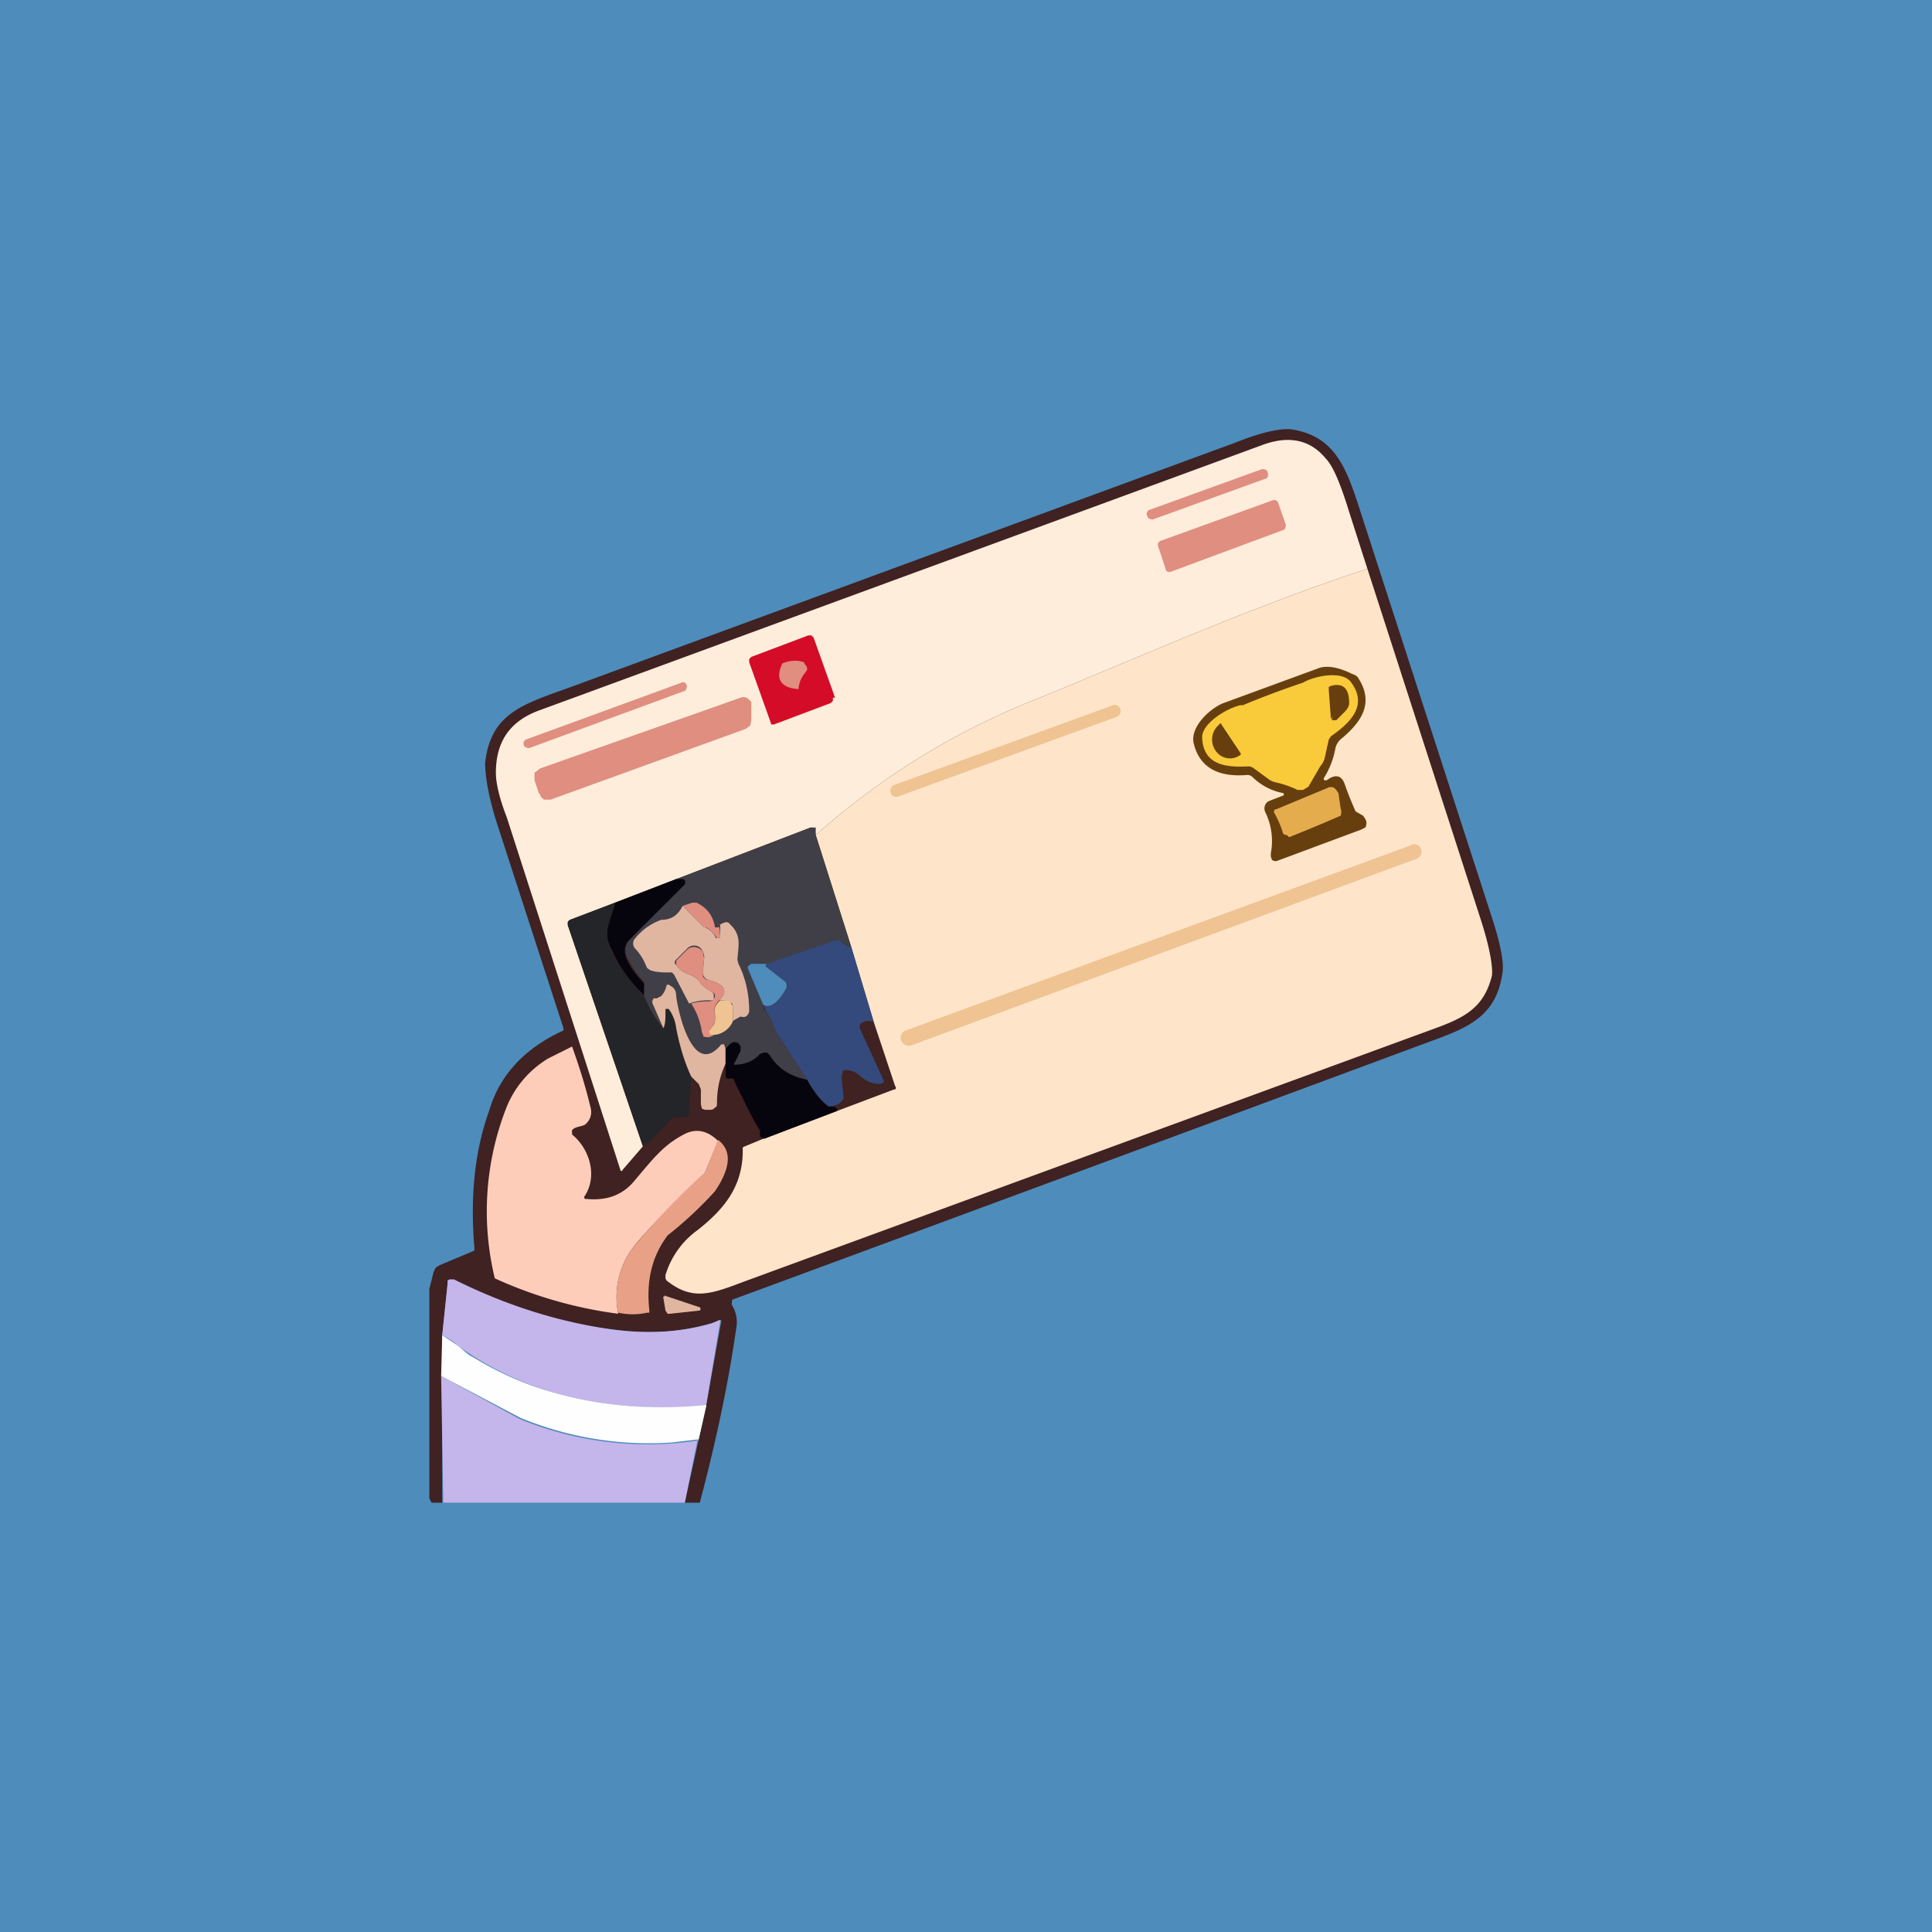 <!-- by TradingView --><svg width="18" height="18" viewBox="0 0 18 18" xmlns="http://www.w3.org/2000/svg"><path fill="#4E8CBB" d="M0 0h18v18H0z"/><path d="M6.52 14h-.14l.13-.59.07-.32.14-.78v-.01H6.7a.33.33 0 0 1-.08.03c-.27.08-.56.1-.88.06a4.4 4.4 0 0 1-1.55-.47l-.02.01v.03l-.05.48V14h-.1L4 13.96v-1.95l.04-.16.02-.04.03-.02.31-.13.02-.01v-.02c-.04-.48 0-.9.14-1.29.1-.33.33-.57.67-.73l.02-.01v-.02l-.63-1.94c-.07-.23-.1-.41-.1-.53.05-.47.36-.55.8-.71l6.2-2.28c.25-.1.42-.13.51-.12.4.06.51.35.63.72l1.25 3.86c.07.22.1.38.09.47-.05.39-.28.51-.64.64a3994.86 3994.86 0 0 1-6.54 2.42v.02a.04.04 0 0 0 0 .03.3.3 0 0 1 .04.21c-.08.56-.2 1.1-.34 1.63Z" fill="#3F2221"/><path d="M12.74 5.3c-1.07.35-2.07.8-3.1 1.22A6.9 6.9 0 0 0 7.6 7.78l-.01-.06-.02-.01h-.02l-1.25.48-.57.22-.42.16a.04.04 0 0 0-.02.02v.03l.7 2.06-.19.22a.01.01 0 0 1-.02 0L4.72 7.61c-.04-.1-.1-.28-.1-.41 0-.29.13-.48.4-.58l6.73-2.47c.26-.1.46-.05.6.12.07.07.14.24.22.5l.17.53Z" fill="#FEEDDB"/><path d="m11.76 4.37-1.05.38a.04.04 0 0 0-.02.06c0 .02.03.03.05.03l1.05-.38c.02 0 .03-.03.02-.06 0-.02-.03-.03-.05-.03ZM11.86 4.66l-1.05.38a.04.04 0 0 0-.02.05l.07.21c0 .02.02.03.04.03l1.05-.39c.02 0 .03-.03.03-.05l-.07-.2a.04.04 0 0 0-.05-.03Z" fill="#DF8E80"/><path d="m12.74 5.3 1.06 3.28c.08.25.11.43.1.51-.07.28-.23.38-.5.48l-6.44 2.36c-.32.12-.5.2-.75 0l-.01-.02v-.03a.8.8 0 0 1 .3-.42c.24-.19.42-.4.42-.74v-.03l.02-.01.17-.07.69-.26.53-.2a.02.02 0 0 0 .01 0 .02.02 0 0 0 0-.03l-.2-.6-.21-.7-.33-1.04a6.9 6.9 0 0 1 2.04-1.26c1.03-.42 2.03-.87 3.1-1.22Z" fill="#FEE5C9"/><path d="M7.76 6.5v.03l-.02.02-.53.2H7.2c-.01 0-.02 0-.02-.02l-.2-.56v-.03L7 6.12l.53-.2h.03l.02.02.2.56Z" fill="#D40C28"/><path d="M7.44 6.42c-.17-.01-.22-.1-.15-.24.08-.03.14-.03.2-.01l.01.02a.06.06 0 0 1 .02.05l-.02.03a.25.25 0 0 0-.06.15Z" fill="#DF8E80"/><path d="M11.96 7.41v-.02a.55.55 0 0 1-.29-.15.07.07 0 0 0-.05-.02c-.23.02-.44-.04-.5-.3-.03-.16.17-.33.28-.37l.9-.33c.08-.02.18 0 .3.06a.1.1 0 0 1 .05.03c.16.24.03.42-.15.57a.16.16 0 0 0-.06.1.78.78 0 0 1-.1.26.02.02 0 0 0 0 .03h.02c.08-.06.14-.05.17.04a3.25 3.25 0 0 0 .1.25l.07.04.02.03a.08.08 0 0 1 0 .08l-.04.02-.78.29a.05.05 0 0 1-.05-.01l-.01-.03v-.03a.61.61 0 0 0-.05-.38.08.08 0 0 1 .02-.1l.02-.01.13-.05Z" fill="#673F0E"/><path d="M12.14 7.36h-.05a.95.95 0 0 0-.2-.07.18.18 0 0 1-.07-.03l-.15-.11-.03-.01c-.2.01-.43 0-.44-.27 0-.14.25-.28.36-.3h.02a8.35 8.35 0 0 1 .56-.21c.1-.06.37-.12.45 0 .16.22-.02.38-.19.5l-.02.03-.04.18a.2.2 0 0 1-.04.07l-.11.19-.05.03Z" fill="#F9CA3A"/><path d="m6.35 6.36-1.45.53a.04.04 0 0 0-.02.05c0 .02.03.03.05.03l1.44-.53c.02 0 .03-.03.03-.05-.01-.03-.03-.04-.05-.03Z" fill="#DF8E80"/><path d="m12.4 6.7-.02-.27V6.4l.02-.01c.11-.03.17.02.17.16 0 .03-.02.06-.04.08l-.07.07-.01.01h-.04v-.03Z" fill="#673F0E"/><path d="m5.02 7.39-.04-.12V7.2l.05-.04L6.9 6.5a.07.07 0 0 1 .07.01l.03.03v.17l-.01.05-.04.03-1.82.66h-.06a.08.08 0 0 1-.04-.05Z" fill="#DF8E80"/><path d="m10.37 6.57-2.03.74a.06.06 0 0 0-.04.08c.01.03.04.04.07.03l2.03-.74a.06.06 0 0 0 .04-.07c-.01-.03-.04-.05-.07-.04Z" fill="#EFC392"/><path d="M11.56 7.02v.01a.16.16 0 0 1-.23-.03.18.18 0 0 1 .03-.25.01.01 0 0 1 .02 0l.18.27Z" fill="#673F0E"/><path d="M11.99 7.78c-.02 0-.04-.01-.04-.03a.94.94 0 0 0-.08-.18.03.03 0 0 1 .01-.03h.01l.48-.2a.07.07 0 0 1 .06 0l.02.02.02.03.02.14a.1.1 0 0 1 0 .07 15.31 15.31 0 0 1-.48.2l-.02-.02Z" fill="#E5AC4E"/><path d="m7.6 7.78.33 1.04a.27.27 0 0 1-.1-.05l-.03-.01h-.02l-.65.23H6.98L6.97 9a.03.03 0 0 0 0 .03l.14.33c0 .02 0 .04.03.07.05.06.05.1.08.16l.01.02.29.45a.5.5 0 0 1-.35-.23l-.02-.02a.06.06 0 0 0-.04 0l-.03.01a.32.32 0 0 1-.24.1.01.01 0 0 1 0-.01l.05-.12v-.04a.06.06 0 0 0-.01-.03.05.05 0 0 0-.07 0l-.05.05v-.04h-.04c-.26.32-.4-.3-.42-.45a.15.15 0 0 0-.05-.1h-.01a.02.02 0 0 0-.02 0 .2.2 0 0 1-.06.1.06.06 0 0 1-.04.01H6.1l-.01.01v.02a.04.04 0 0 0-.01.03l.1.23c-.08-.1-.14-.2-.18-.31V9.2A.06.06 0 0 0 6 9.15a.94.94 0 0 1-.14-.2c-.05-.07-.04-.14.01-.2a14.53 14.53 0 0 1 .52-.54V8.2h-.02l-.06-.01 1.25-.48h.04v.07Z" fill="#403F47"/><path d="M13.16 7.87 8.44 9.6a.07.07 0 0 0-.04.1c.01.03.05.05.09.04L13.2 8a.07.07 0 0 0 .04-.09.07.07 0 0 0-.09-.04Z" fill="#EFC392"/><path d="M6.3 8.19H6.37l.01.02a.03.03 0 0 1 0 .03l-.52.52c-.05.05-.05.12-.01.2.03.06.08.13.14.19l.01.02v.1a1.27 1.27 0 0 1-.3-.42c-.1-.18 0-.29.03-.44l.57-.22Z" fill="#06050D"/><path d="M5.73 8.4c-.02.16-.13.27-.04.45.08.16.18.3.3.42.05.1.1.21.2.32.01-.05.02-.1 0-.17v-.01l.02-.01h.02c.04.05.06.11.07.18.03.15.07.3.14.45l-.02.35v.02l-.03.01H6.3a.09.09 0 0 0-.06.03l-.2.21h-.02l-.03.03-.7-2.06v-.03l.02-.02.42-.16Z" fill="#242528"/><path d="m6.7 8.62.01.1v.02h-.03a.32.32 0 0 0-.1-.1h-.02l-.2-.2.09-.03h.04c.1.05.15.12.17.22v.01h.04v-.02Z" fill="#DF8E80"/><path d="M6.7 8.62c.05-.03.08-.04.1-.01.11.1.08.2.07.33l.01.04c.07.14.1.29.1.44a.07.07 0 0 1-.03.05.06.06 0 0 1-.05 0l-.07.04v-.14l-.01-.02-.02-.01a.18.18 0 0 0-.1-.02c.09-.09.05-.15-.1-.19a.07.07 0 0 1-.04-.03.08.08 0 0 1-.01-.06l.01-.11a.1.1 0 0 0-.01-.06.1.1 0 0 0-.04-.05.09.09 0 0 0-.11.02l-.1.1a.03.03 0 0 0 0 .05c.06.1.16.07.23.17.02.03.06.06.1.08l.02.02v.06H6.6a.5.5 0 0 0-.18.03l-.14-.27-.02-.02h-.03c-.05 0-.11 0-.17-.02l-.03-.02L6.02 9a.5.5 0 0 0-.1-.16.07.07 0 0 1 0-.1.55.55 0 0 1 .24-.17c.1 0 .16-.05.2-.13l.2.2h.01c.04.02.08.05.1.1h.04V8.61Z" fill="#E0B6A1"/><path d="m7.93 8.82.21.7c-.07-.02-.11 0-.13.03v.03l.22.48a.03.03 0 0 1 0 .03h-.01l-.02.01a.27.27 0 0 1-.19-.08.2.2 0 0 0-.12-.05h-.02l-.02.01V10l-.01.03.02.2a.05.05 0 0 1-.02.03c-.02.03-.06.04-.12.05a.66.66 0 0 1-.2-.25l-.29-.45-.01-.02c-.03-.07-.03-.1-.08-.16l-.03-.07c.06.04.14 0 .22-.16a.04.04 0 0 0-.01-.05l-.2-.16.66-.23h.04c.04.04.07.05.1.06Z" fill="#344A7C"/><path d="M6.7 9.32c-.08.08-.02.13-.04.2l-.02.04-.03.04v.03h.06c-.04.03-.07.04-.1.03-.01 0-.02 0-.02-.02l-.01-.02a.65.65 0 0 0-.1-.27.5.5 0 0 1 .17-.02l.03-.01.02-.03v-.03l-.03-.02a.26.26 0 0 1-.1-.08c-.07-.1-.17-.07-.23-.17v-.04l.1-.1a.09.09 0 0 1 .1-.02.1.1 0 0 1 .05.04l.01.06-.01.11v.06c.02.02.03.03.05.03.15.04.19.1.1.19Z" fill="#DF8E80"/><path d="m7.13 9 .19.15.01.02v.03c-.08.15-.16.2-.22.16l-.14-.33a.03.03 0 0 1 0-.03L7 8.98h.14Z" fill="#4D8CBB"/><path d="M6.76 9.77v.14c-.06.13-.08.25-.08.37 0 .02 0 .03-.02.04a.05.05 0 0 1-.04.02h-.05l-.03-.01-.01-.04v-.14l-.02-.05-.07-.07c-.07-.15-.11-.3-.14-.45a.38.38 0 0 0-.07-.18H6.2v.02c0 .07 0 .12-.02.16l-.1-.23a.04.04 0 0 1 0-.03l.01-.02h.03l.04-.02a.2.2 0 0 0 .05-.1.02.02 0 0 1 .03 0c.04.02.06.05.06.1.02.16.16.77.42.45h.03v.01l.01.03Z" fill="#E0B6A1"/><path d="M6.83 9.51a.21.21 0 0 1-.16.13h-.05l-.01-.01v-.01a.02.02 0 0 1 0-.02l.03-.04a.09.09 0 0 0 .02-.04c.02-.08-.04-.12.05-.2.04 0 .07 0 .1.02v.01l.02.02v.14Z" fill="#EFC392"/><path d="M7.52 10.06c.06.11.13.2.2.25.05 0 .08 0 .08.04l-.68.26-.04-.02v-.02a.2.2 0 0 0 0-.04c-.02-.02-.1-.17-.24-.46 0-.02-.02-.03-.05-.02a.03.03 0 0 1-.03-.02v-.26l.05-.05.03-.01.04.01.02.03v.04l-.06.12v.01c.1 0 .18-.03.24-.1l.03-.01a.05.05 0 0 1 .04 0l.02.02c.08.13.2.2.35.23Z" fill="#06050D"/><path d="m6.69 10.63-.12.29-.03.04c-.32.3-.53.52-.64.66a.77.77 0 0 0-.14.62 4.02 4.02 0 0 1-1.15-.33 2.65 2.65 0 0 1 .1-1.57.94.94 0 0 1 .4-.48 677.06 677.06 0 0 0 .22-.11c.06.17.12.35.17.56.02.07 0 .12-.04.16-.03.03-.1.02-.13.06a.03.03 0 0 0 0 .02v.02c.16.13.24.38.12.57a.02.02 0 0 0 0 .03h.01c.2.02.35-.04.46-.18.17-.2.26-.32.45-.42.11-.06.22-.04.32.06Z" fill="#FECDBA"/><path d="M5.76 12.24a.77.77 0 0 1 .14-.62 6.98 6.98 0 0 1 .67-.7l.12-.3c.13.1.12.26-.03.48a3.61 3.61 0 0 1-.44.41c-.15.2-.2.43-.17.7v.02h-.02a.62.62 0 0 1-.27 0Z" fill="#E8A186"/><path d="M6.58 13.1c-.5.04-.97 0-1.4-.12a2.9 2.9 0 0 1-.91-.44.63.63 0 0 0-.15-.1l.05-.48v-.03l.02-.01h.04c.48.24.98.4 1.5.47.33.04.62.02.9-.06l.07-.03h.01a.01.01 0 0 1 0 .01l-.13.78Z" fill="#C4B5EB"/><path d="m6.19 12.07.33.11a.02.02 0 0 1 0 .03l-.28.03h-.02l-.02-.03-.02-.12a.01.01 0 0 1 0-.01h.01Z" fill="#E0B6A1"/><path d="m6.58 13.1-.07.31-.26.03a3.14 3.14 0 0 1-1.4-.23l-.74-.39.01-.38.15.1c.06.05.1.09.13.1.26.16.52.27.78.34.43.12.9.16 1.4.11Z" fill="#FFFEFF"/><path d="m6.5 13.41-.12.59H4.13l-.02-1.18.73.4a3.13 3.13 0 0 0 1.67.2Z" fill="#C4B5EB"/></svg>